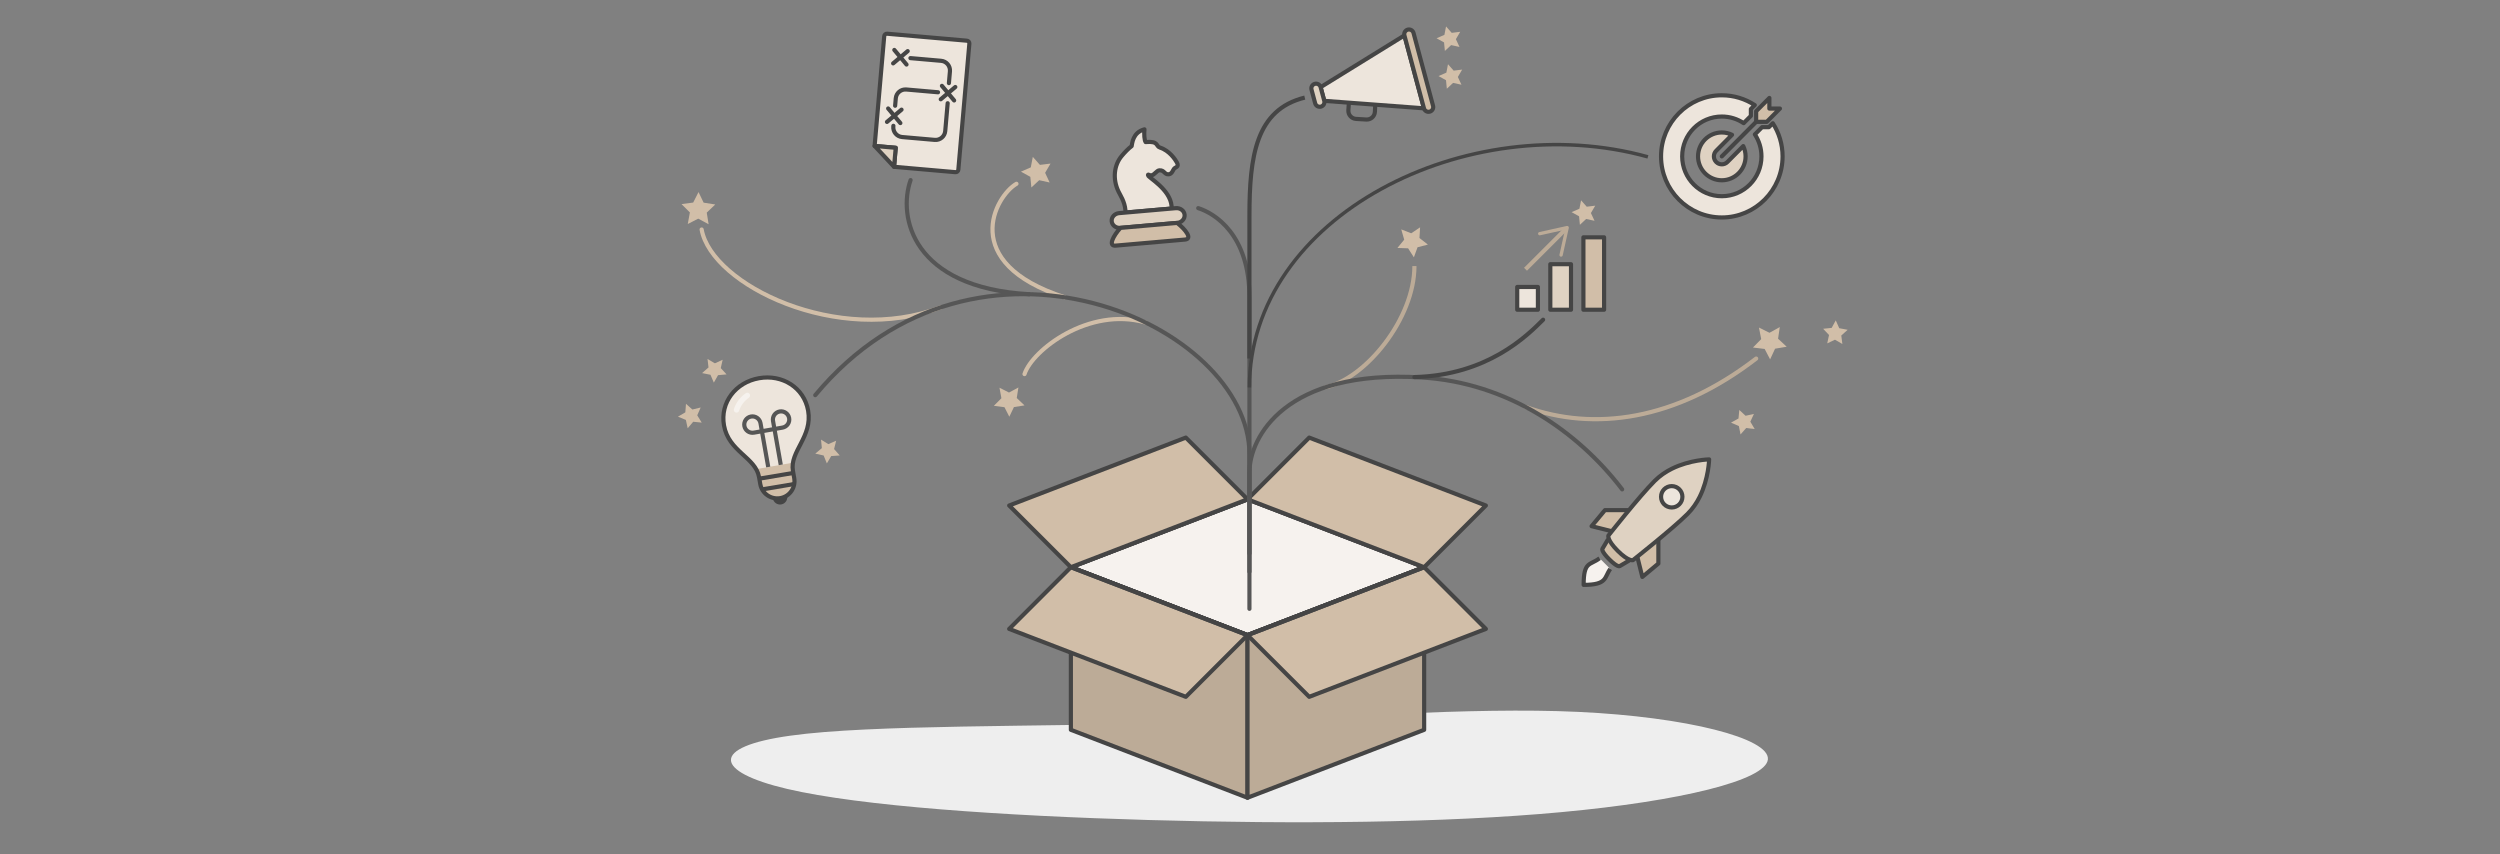 <?xml version="1.0" encoding="UTF-8"?><svg id="a" xmlns="http://www.w3.org/2000/svg" viewBox="0 0 1200 410"><rect x="0" y="0" width="1200" height="410" fill="#808080" stroke="none"/><defs><style>.b,.c,.d,.e,.f,.g,.h,.i{fill:none;}.b,.j,.k,.d,.e,.f,.g,.l,.m,.n,.o,.h,.i,.p{stroke-width:2px;}.b,.q{isolation:isolate;}.b,.e{stroke-miterlimit:10;}.b,.g{stroke:#565656;}.c{stroke-width:1.692px;}.c,.j,.k,.d,.f,.g,.l,.m,.n,.o,.h,.i,.p{stroke-linejoin:round;}.c,.j,.k,.d,.l,.m,.n,.o,.h,.p{stroke:#454545;}.r{fill:#eee;}.s,.n{fill:#ede5dc;}.t,.l{fill:#bcab97;}.u,.k,.m{fill:#d1bea8;}.v{fill:#454545;}.j,.k,.d,.e,.f,.g{stroke-linecap:round;}.j,.o{fill:#dfd2c2;}.q{fill:#fff;opacity:.5;}.e{stroke:#d1bea8;}.f,.i{stroke:#bcab97;}.p{fill:#f6f2ee;}</style></defs><path class="f" d="M732.238,195.306c32.861,11.922,72.053,6.601,110.718-23.194"/><path class="i" d="M635.923,185.976c19.442-3.955,43.002-32.985,43.002-58.275"/><path class="e" d="M451.566,147.525c-49.159,18.822-109.991-10.771-114.78-37.361"/><path class="e" d="M510.98,142.691c-51.287-16.602-33.139-48.658-23.087-54.468"/><path class="e" d="M549.767,154.79c-27.108-7.699-54.277,13.28-58.004,24.771"/><path class="r" d="M749.605,389.815c-56.471,5.254-128.17,5.802-198.284,3.792-70.113-2.01-138.323-6.67-173.539-14.94-35.216-8.269-37.12-20.194,1.585-25.539,38.388-5.391,118.018-4.158,189.718-6.259,72.017-2.102,136.419-7.584,188.449-5.163,52.03,2.421,92.004,12.655,91.053,22.798-.951,10.097-42.194,20.057-98.982,25.311Z"/><polygon class="p" points="514.02 272.262 598.807 239.662 683.594 272.262 598.807 304.863 514.02 272.262"/><polygon class="l" points="598.807 382.912 514.02 350.311 514.02 272.262 598.807 304.863 598.807 382.912"/><polygon class="l" points="598.807 382.912 683.594 350.311 683.594 272.262 598.807 304.863 598.807 382.912"/><polygon class="h" points="514.02 272.262 598.807 304.863 683.594 272.262 683.765 272.262 598.978 239.662 514.191 272.262 514.02 272.262"/><polygon class="m" points="569.191 210.046 484.404 242.647 514.02 272.262 598.807 239.662 569.191 210.046"/><polygon class="m" points="628.422 334.478 713.209 301.878 683.594 272.262 598.807 304.863 628.422 334.478"/><polygon class="m" points="514.02 272.262 598.807 304.863 569.191 334.478 484.404 301.878 514.02 272.262"/><polygon class="m" points="683.594 272.262 598.807 239.662 628.422 210.046 713.209 242.647 683.594 272.262"/><path class="g" d="M599.729,265.64v-47.702c0-62.142-130.725-121.645-208.407-28.267"/><path class="g" d="M599.729,292.234V142.691c0-30.235-16.774-40.306-24.578-42.789"/><polyline class="h" points="683.594 272.262 598.807 304.863 514.02 272.262"/><path class="g" d="M599.729,274.427v-47.702c0-16.728,17.049-49.612,82.828-45.537,40.751,2.525,74.56,25.508,96.08,53.717"/><g><path class="n" d="M424.425,17.376l-4.609,52.677,10.128,.886-.799,9.127,29.444,2.576c.719,.063,1.349-.471,1.412-1.19l5.293-60.5c.063-.72-.465-1.354-1.184-1.417l-38.275-3.349c-.719-.063-1.349,.47-1.412,1.19Z"/><polygon class="o" points="419.816 70.053 429.146 80.066 429.944 70.939 419.816 70.053"/><g><path class="d" d="M455.477,39.891l.495-5.657c.224-2.56-1.666-4.823-4.214-5.046l-14.754-1.291"/><path class="d" d="M450.252,44.289l-15.249-1.334c-2.548-.223-4.802,1.678-5.026,4.238l-.312,3.563"/><path class="d" d="M428.823,60.391l-.03,.34c-.224,2.56,1.666,4.823,4.214,5.046l15.679,1.372c2.548,.223,4.802-1.678,5.026-4.238l1.169-13.362"/></g><line class="j" x1="429.275" y1="23.974" x2="435.126" y2="30.98"/><line class="j" x1="428.711" y1="30.419" x2="435.69" y2="24.535"/><line class="j" x1="452.13" y1="41.206" x2="457.981" y2="48.213"/><line class="j" x1="451.566" y1="47.651" x2="458.545" y2="41.767"/><line class="j" x1="426.319" y1="52.07" x2="432.17" y2="59.076"/><line class="j" x1="425.755" y1="58.515" x2="432.734" y2="52.631"/></g><path class="g" d="M494.015,141.225c-56.137-3.166-63.129-37.127-56.935-54.776"/><g><path class="n" d="M562.364,98.909c-.71-8.113-11.217-13.701-11.308-14.751-.077-.881,.49,.187,1.774-.028,1.269-.213,2.419-2.26,3.607-2.363,2.553-.223,2.372,2.082,4.545,1.892,1.468-.128,1.966-1.796,2.489-2.566,.659-.966,2.749-.771,1.387-3.197-.723-1.291-3.487-5.599-8.094-7.069-2.102-.671-.434-3.196-6.855-2.634-.629-.815-.806-3.954-.572-6.11-5.692,1.488-5.87,6.937-6.149,8.058-1.469,1.06-3.433,3.116-4.847,4.818-3.547,4.275-4.403,10.838-1.48,16.938,.952,1.984,2.974,4.824,3.336,8.953l.103,1.18,22.188-1.941-.124-1.178Z"/><path class="o" d="M568.61,103.117c.171,1.953-1.432,3.691-3.579,3.879l-27.225,2.382c-2.147,.188-4.027-1.245-4.198-3.198h0c-.171-1.953,1.432-3.691,3.579-3.879l27.223-2.382c2.148-.188,4.029,1.245,4.199,3.198h0Z"/><path class="m" d="M565.031,106.996c4.084,3.197,7.467,7.667,3.783,7.989l-33.341,2.917c-3.683,.322-1.127-4.668,2.333-8.524l27.225-2.382Z"/></g><polygon class="u" points="503.831 87.6 498.812 86.493 495.056 89.999 494.558 84.884 490.062 82.394 494.773 80.341 495.752 75.296 499.16 79.141 504.261 78.513 501.657 82.943 503.831 87.6"/><polygon class="u" points="700.562 22.533 696.548 21.648 693.542 24.453 693.144 20.361 689.548 18.369 693.316 16.726 694.099 12.69 696.826 15.767 700.906 15.264 698.823 18.808 700.562 22.533"/><polygon class="u" points="842.253 205.942 838.171 205.451 835.453 208.535 834.658 204.502 830.885 202.87 834.476 200.868 834.862 196.775 837.875 199.571 841.887 198.674 840.159 202.404 842.253 205.942"/><polygon class="u" points="884.343 165.123 880.786 163.062 877.071 164.823 877.933 160.803 875.11 157.815 879.199 157.392 881.169 153.783 882.835 157.542 886.875 158.3 883.816 161.046 884.343 165.123"/><polygon class="u" points="403.08 218.621 398.979 218.907 396.89 222.448 395.35 218.636 391.337 217.744 394.487 215.101 394.095 211.009 397.582 213.188 401.353 211.551 400.358 215.54 403.08 218.621"/><polygon class="u" points="336.834 202.85 332.743 202.438 330.085 205.574 329.213 201.556 325.409 199.997 328.96 197.926 329.268 193.827 332.335 196.565 336.329 195.59 334.673 199.353 336.834 202.85"/><polygon class="u" points="348.75 179.71 344.656 180.083 342.642 183.667 341.023 179.889 336.992 179.081 340.085 176.373 339.607 172.289 343.139 174.394 346.875 172.678 345.964 176.687 348.75 179.71"/><polygon class="u" points="765.372 105.99 761.358 105.104 758.352 107.909 757.954 103.817 754.358 101.826 758.126 100.183 758.909 96.147 761.636 99.223 765.716 98.72 763.633 102.265 765.372 105.99"/><polygon class="u" points="678.66 123.522 675.895 119.19 670.759 119.013 674.024 115.044 672.605 110.105 677.389 111.984 681.648 109.109 681.339 114.238 685.39 117.4 680.416 118.692 678.66 123.522"/><polygon class="u" points="701.5 40.671 697.486 39.786 694.48 42.591 694.082 38.499 690.486 36.507 694.254 34.864 695.037 30.828 697.764 33.905 701.844 33.402 699.761 36.946 701.5 40.671"/><polygon class="u" points="340.134 107.632 335.158 104.949 330.128 107.527 331.141 101.966 327.135 97.978 332.737 97.224 335.292 92.182 337.74 97.277 343.326 98.148 339.237 102.051 340.134 107.632"/><polygon class="u" points="849.654 172.501 847.034 167.492 841.423 166.81 845.378 162.771 844.292 157.223 849.356 159.736 854.296 156.99 853.471 162.582 857.61 166.432 852.036 167.375 849.654 172.501"/><polygon class="u" points="484.474 200.033 482.14 195.455 477.045 194.783 480.678 191.148 479.743 186.095 484.323 188.427 488.84 185.976 488.037 191.052 491.763 194.591 486.688 195.396 484.474 200.033"/><g><path class="s" d="M364.33,228.944l.606,3.438c.795,4.51,5.11,7.518,9.636,6.72h0c4.527-.798,7.447-5.082,6.652-9.592l-.606-3.438c-1.667-9.454,9.504-16.379,7.281-28.982-1.945-11.028-12.393-17.517-23.525-15.555l-.072,.013c-11.132,1.963-18.731,11.635-16.786,22.663,2.223,12.603,15.147,15.279,16.814,24.733Z"/><path class="u" d="M364.302,228.949l.606,3.438c.795,4.51,5.11,7.518,9.636,6.72s7.447-5.082,6.652-9.592l-.606-3.438c-.243-1.375-.207-2.696,.013-3.99l-17.681,3.118c.651,1.14,1.138,2.369,1.38,3.744Z"/><path class="b" d="M368.753,224.177l-3.713-21.057c-.377-2.136-2.414-3.562-4.55-3.186s-3.562,2.414-3.186,4.55,2.414,3.562,4.55,3.186l13.751-2.425c2.136-.377,3.562-2.414,3.186-4.55s-2.414-3.562-4.55-3.186-3.562,2.414-3.186,4.55l3.713,21.057"/><path class="q" d="M353.751,198.041c-.204,.036-.418,.024-.629-.044-.688-.223-1.065-.961-.843-1.649,.988-3.053,2.954-5.684,5.686-7.608,.591-.417,1.408-.275,1.825,.316,.416,.591,.275,1.408-.316,1.824-2.265,1.595-3.891,3.765-4.703,6.274-.154,.477-.557,.805-1.02,.887Z"/><path class="d" d="M364.33,228.944l.606,3.438c.795,4.51,5.11,7.518,9.636,6.72h0c4.527-.798,7.447-5.082,6.652-9.592l-.606-3.438c-1.667-9.454,9.504-16.379,7.281-28.982-1.945-11.028-12.393-17.517-23.525-15.555l-.072,.013c-11.132,1.963-18.731,11.635-16.786,22.663,2.223,12.603,15.147,15.279,16.814,24.733Z"/><path class="v" d="M375.019,242.125h0c-1.899,.335-3.709-.933-4.044-2.832h0l6.876-1.212h0c.335,1.899-.933,3.709-2.832,4.044Z"/><line class="h" x1="364.39" y1="229.768" x2="380.751" y2="227.019"/><line class="h" x1="365.858" y1="234.905" x2="381.218" y2="232.324"/></g><g><polygon class="n" points="633.897 41.844 635.655 48.405 683.498 51.994 674.122 17.001 633.897 41.844"/><path class="h" d="M660.129,50.241l-.184,3.47c-.128,2.155-1.976,3.791-4.13,3.662l-4.94-.3c-2.152-.131-3.788-1.982-3.658-4.136l.248-3.646"/><path class="m" d="M683.498,51.994c.324,1.208,1.566,1.925,2.773,1.601s1.925-1.565,1.601-2.773l-9.376-34.993c-.324-1.208-1.566-1.925-2.773-1.601s-1.925,1.565-1.601,2.773l9.376,34.993Z"/><path class="o" d="M631.281,49.577c.324,1.208,1.566,1.925,2.773,1.601s1.925-1.565,1.601-2.773l-1.758-6.561c-.324-1.208-1.566-1.925-2.773-1.601s-1.925,1.565-1.601,2.773l1.758,6.561Z"/></g><path class="h" d="M626.281,46.846c-23.462,5.785-26.552,28.1-26.552,56.757v68.509"/><g><path class="k" d="M826.47,75.06l20.645-20.754"/><polygon class="m" points="849.297 47.011 842.956 53.386 842.956 58.486 848.029 58.486 854.37 52.111 849.297 52.111 849.297 47.011"/><path class="o" d="M829.16,77.764c-.718,.723-1.674,1.121-2.69,1.121s-1.972-.398-2.69-1.121c-.719-.722-1.115-1.683-1.115-2.704s.396-1.982,1.115-2.704l7.6-7.641c-1.488-.72-3.151-1.13-4.91-1.13-6.293,0-11.414,5.148-11.414,11.474s5.121,11.474,11.414,11.474,11.414-5.148,11.414-11.474c0-1.768-.412-3.437-1.125-4.934l-7.599,7.638Z"/><path class="n" d="M850.953,59.151h0l-1.131,1.137-.743,.747h-3.279l-3.465,3.483c1.992,3.023,3.158,6.644,3.158,10.541,0,10.561-8.517,19.124-19.023,19.124s-19.023-8.562-19.023-19.124,8.517-19.124,19.023-19.124c3.877,0,7.478,1.172,10.485,3.175l3.465-3.483v-3.297l.743-.747,1.127-1.133c-4.56-2.976-9.991-4.713-15.82-4.713-16.083,0-29.168,13.155-29.168,29.323s13.085,29.323,29.168,29.323,29.168-13.155,29.168-29.323c0-5.861-1.726-11.321-4.685-15.908Z"/></g><path class="c" d="M599.729,185.976c0-82.373,104.821-134.721,191.271-110.681"/><g><path class="m" d="M771.883,258.839l-2.754,4.635s-.612,1.081,3.301,4.994c3.913,3.911,4.994,3.298,4.994,3.298l4.666-2.763m13.93-10.025v11.54l-7.693,6.411-2.347-9.383m-4.065-22.673h-11.54l-6.411,7.693,9.383,2.347"/><path class="o" d="M820.383,220.511s-9.212,.162-17.989,4.53c-2.817,1.407-5.638,3.292-8.164,5.816-7.361,7.361-22.22,26.25-22.22,26.25,0,0-.658,2.131,4.497,7.287,5.152,5.151,7.283,4.493,7.283,4.493,0,0,19.098-15.074,26.246-22.221,2.514-2.518,4.398-5.337,5.802-8.159,4.349-8.763,4.544-17.996,4.544-17.996Z"/><path class="p" d="M767.81,267.954c-4.608,3.542-7.663,1.282-7.663,12.793,11.509,0,9.819-3.615,12.792-7.664"/><path class="n" d="M802.431,233.333c-2.833,0-5.129,2.296-5.129,5.129s2.296,5.129,5.129,5.129,5.129-2.296,5.129-5.129-2.296-5.129-5.129-5.129Z"/></g><path class="d" d="M678.926,180.999c35.095-.906,54.049-19.82,61.764-27.534"/><g><rect class="m" x="760.037" y="113.917" width="9.928" height="34.749"/><rect class="o" x="744.152" y="126.824" width="9.928" height="21.842"/><rect class="n" x="728.267" y="137.745" width="9.928" height="10.921"/><g><line class="i" x1="732.238" y1="129.242" x2="751.448" y2="110.032"/><path class="t" d="M749.146,123.195c-.431-.095-.703-.523-.608-.955l2.651-11.95-11.949,2.651c-.432,.096-.86-.177-.955-.608-.095-.431,.181-.859,.608-.955l13.176-2.923c.267-.059,.546,.022,.739,.215,.193,.193,.275,.472,.216,.739l-2.923,13.176c-.034,.154-.111,.288-.215,.392-.187,.187-.462,.277-.74,.216Z"/></g></g></svg>